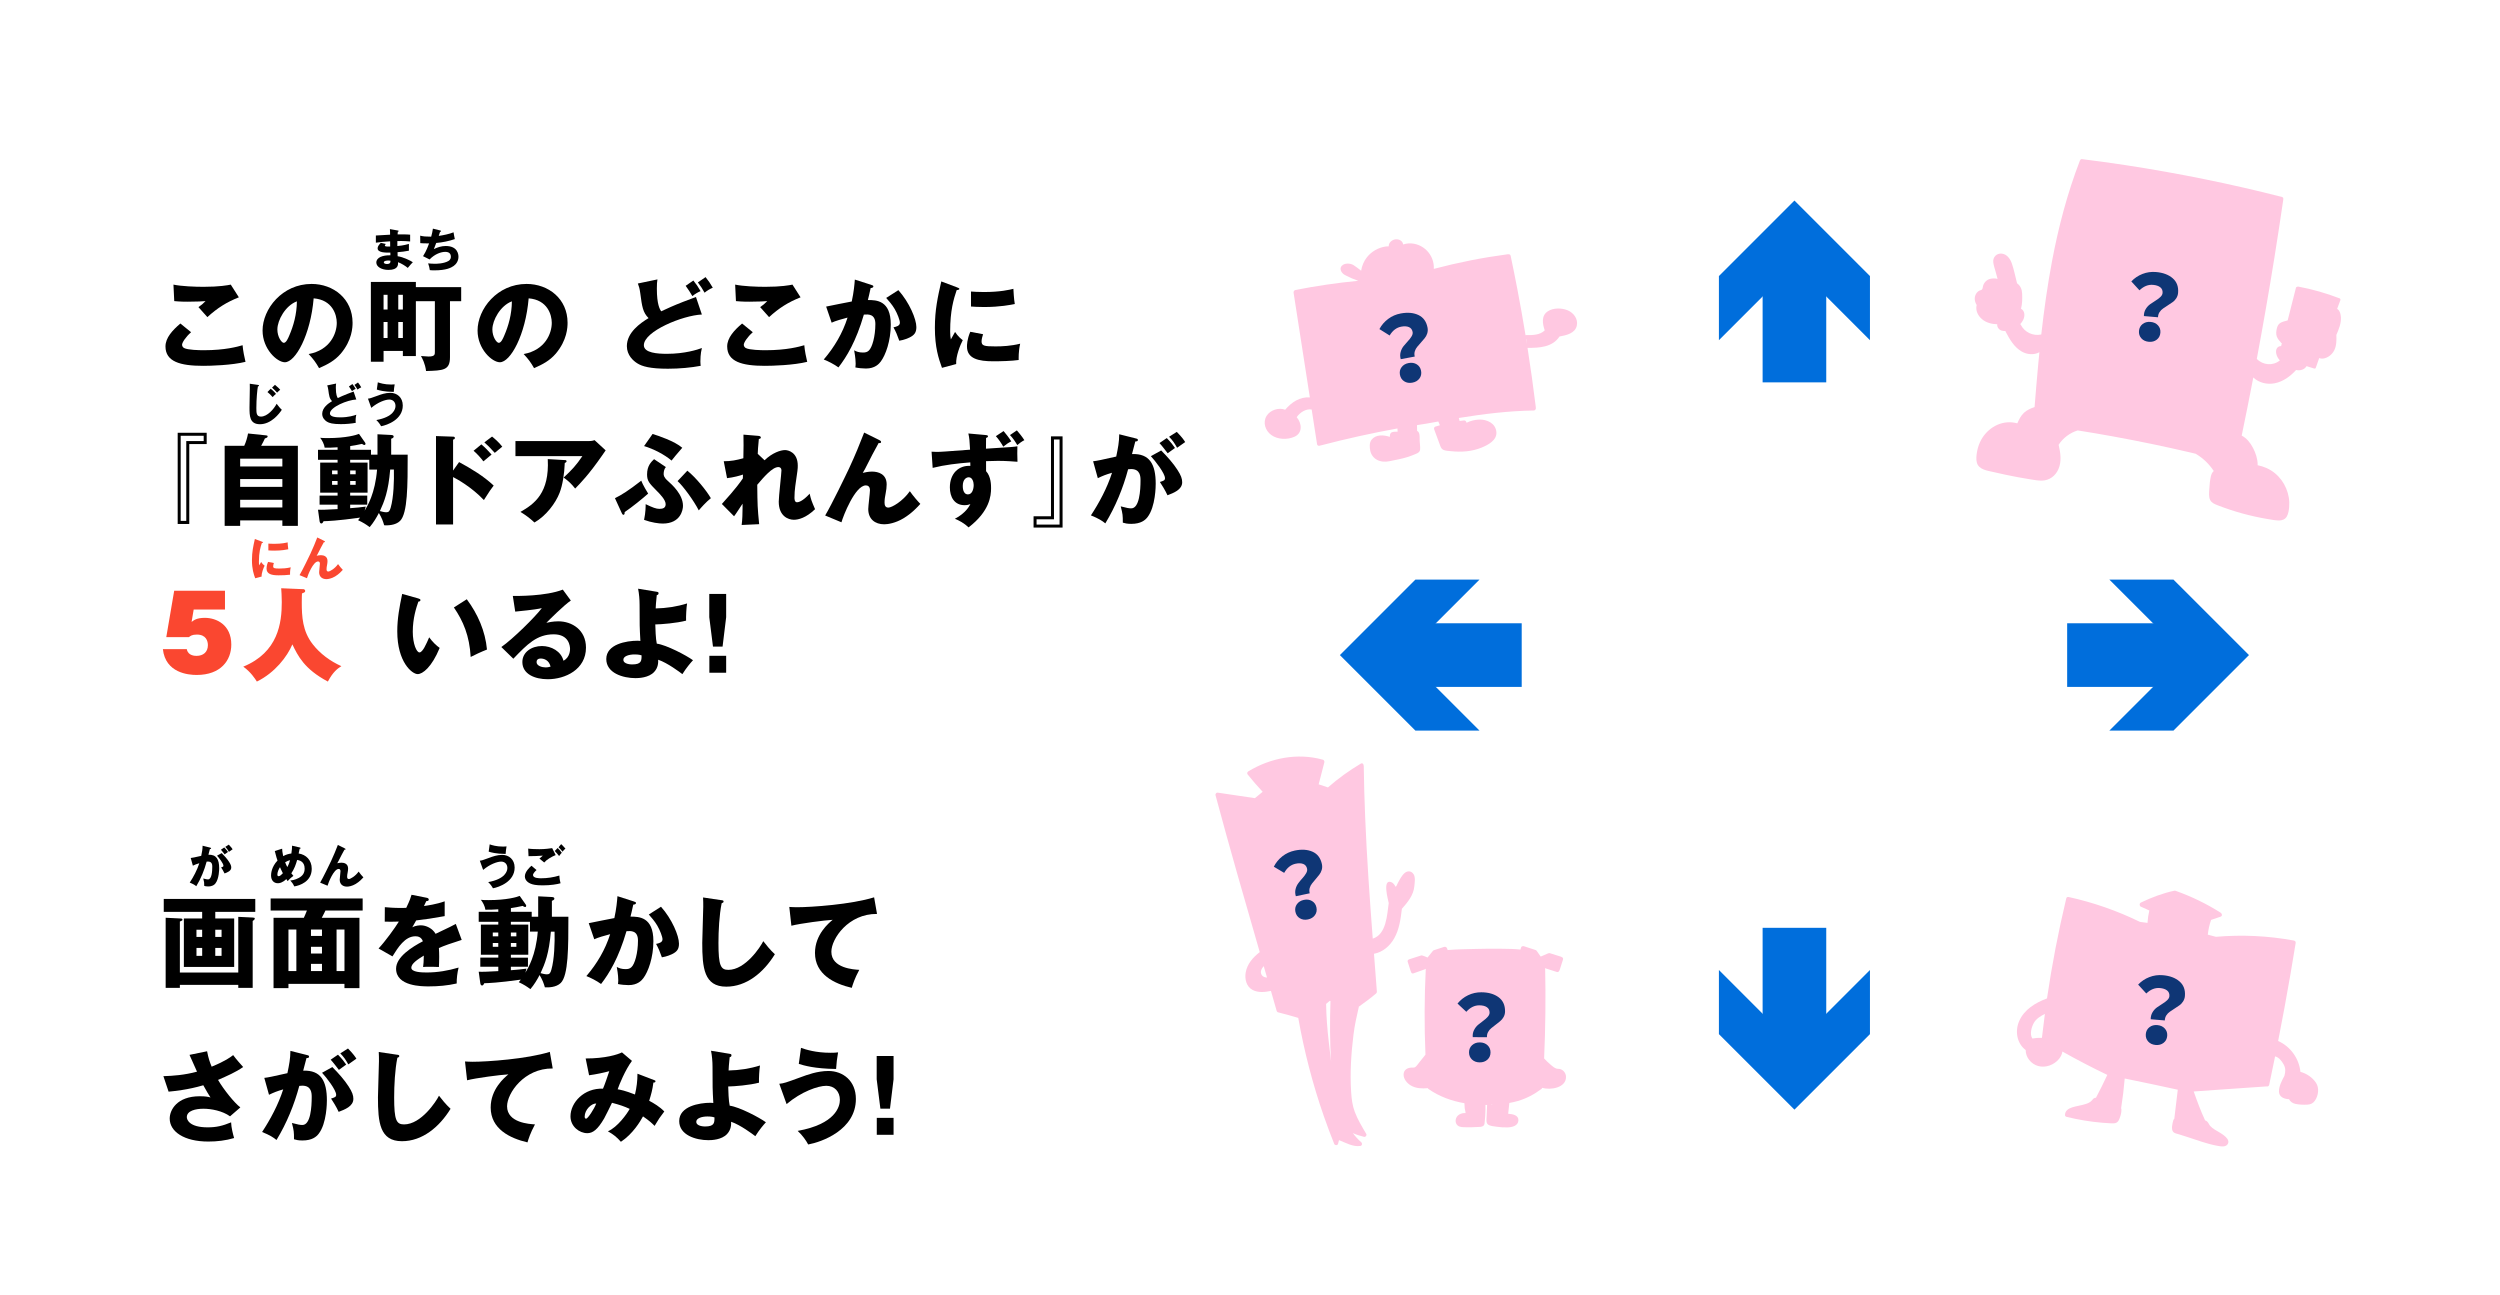 <?xml version="1.0" encoding="UTF-8"?><svg id="_レイヤー_2" xmlns="http://www.w3.org/2000/svg" viewBox="0 0 1100 570"><defs><style>.cls-1{fill:#006edc;}.cls-2{fill:#ffc8e1;}.cls-3,.cls-4{fill:none;}.cls-4{stroke:#006edc;stroke-miterlimit:10;stroke-width:28px;}.cls-5{fill:#fa4730;}.cls-6{fill:#0f3675;}</style></defs><g id="button"><path d="M84.07,146.18c-2.38,2.11-3.96,4.53-3.96,5.54,0,.75.57,1.23.88,1.41,1.63.88,6.69.97,8.76.97,9.29,0,14.87-1.58,16.99-2.2.18,2.38.84,5.54,1.28,7.31-6.03,1.5-15.23,1.76-18.66,1.76-10.08,0-16.55-1.85-16.55-8.54,0-3.78,3.08-7.13,6.56-10.08l4.71,3.83ZM105.1,130.82c-5.46,2.16-9.46,4.71-13.86,8.71-.09-.09-.48-.53-3.92-4.4,1.19-.79,2.16-1.63,3.12-2.64-1.1.09-3.83.26-7.83.26-3.48,0-4.88-.18-5.94-.26l-.35-7.26c3.56.75,9.51.97,13.29.97,6.95,0,10.65-.7,11.93-.97l3.56,5.59Z"/><path d="M135.81,155.78c9.55-1.76,12.37-9.15,12.37-13.73,0-3.56-1.89-10.12-10.17-10.78-1.36,16.11-8.01,28.12-12.67,28.12-3.43,0-9.81-5.81-9.81-13.95,0-9.46,8.63-20.51,21.56-20.51,9.64,0,18.04,6.56,18.04,17.07,0,2.02-.18,7.66-5.19,13.6-2.68,3.12-5.81,4.75-9.55,6.38-1.45-2.55-2.42-3.87-4.58-6.21ZM122.04,144.91c0,3.39,1.89,5.94,2.82,5.94,1.06,0,1.89-1.98,2.38-3.12,1.89-4.36,3.34-9.42,3.39-15.14-5.1,1.89-8.58,8.36-8.58,12.32Z"/><path d="M202.92,126.34v6.2h-4.93v24.64c0,5.76-2.95,5.85-10.52,6.07-.44-3.39-1.67-5.54-2.24-6.6,2.33.18,2.82.22,3.34.22,2.77,0,2.77-.92,2.77-2.02v-22.31h-8.36v24.12h-5.72v-2.24h-8.49v4.75h-5.59v-35.12h19.8v2.29h19.93ZM170.53,136.19v-6.47h-1.76v6.47h1.76ZM170.53,148.73v-7.04h-1.76v7.04h1.76ZM177.26,136.19v-6.47h-2.02v6.47h2.02ZM177.26,148.73v-7.04h-2.02v7.04h2.02Z"/><path d="M230.41,155.78c9.55-1.76,12.37-9.15,12.37-13.73,0-3.56-1.89-10.12-10.17-10.78-1.36,16.11-8.01,28.12-12.67,28.12-3.43,0-9.81-5.81-9.81-13.95,0-9.46,8.62-20.51,21.56-20.51,9.64,0,18.04,6.56,18.04,17.07,0,2.02-.18,7.66-5.19,13.6-2.68,3.12-5.81,4.75-9.55,6.38-1.45-2.55-2.42-3.87-4.58-6.21ZM216.64,144.91c0,3.39,1.89,5.94,2.82,5.94,1.06,0,1.89-1.98,2.38-3.12,1.89-4.36,3.34-9.42,3.39-15.14-5.1,1.89-8.58,8.36-8.58,12.32Z"/><path d="M308.82,138.39c-8.36.35-25.52,7.35-25.52,13.51,0,3.43,6.12,3.78,10.17,3.78,7.83,0,13.51-1.85,15.36-2.55-.66,2.51-.66,5.37-.66,5.94,0,.92.09,1.36.13,1.89-4.14.79-9.33,1.28-14.43,1.28-7.79,0-11.31-1.01-13.47-2.38-1.76-1.1-4.58-3.56-4.58-7.57,0-5.98,5.85-10.08,9.55-12.32-2.51-2.51-2.86-4.97-3.65-10.96-.31-2.2-.57-2.95-1.06-4.27l8.62-1.8c-.18,1.14-.26,1.94-.26,4.05,0,7,1.28,9.02,1.89,9.99,2.77-1.28,5.28-2.46,9.59-4.14.88-.35,4.88-1.8,5.72-2.16l2.6,7.7ZM305.08,123.43c1.28,1.58,2.11,2.82,3.17,4.66-1.23.53-2.51,1.28-3.61,2.2-.92-1.63-1.8-2.95-2.95-4.53l3.39-2.33ZM310.45,121.93c1.28,1.58,2.11,2.82,3.17,4.66-1.23.53-2.51,1.28-3.61,2.2-.88-1.63-1.67-2.82-2.95-4.53l3.39-2.33Z"/><path d="M331.22,146.18c-2.38,2.11-3.96,4.53-3.96,5.54,0,.75.57,1.23.88,1.41,1.63.88,6.69.97,8.76.97,9.29,0,14.87-1.58,16.99-2.2.18,2.38.84,5.54,1.28,7.31-6.03,1.5-15.23,1.76-18.66,1.76-10.08,0-16.55-1.85-16.55-8.54,0-3.78,3.08-7.13,6.56-10.08l4.71,3.83ZM352.25,130.82c-5.46,2.16-9.46,4.71-13.86,8.71-.09-.09-.48-.53-3.92-4.4,1.19-.79,2.16-1.63,3.12-2.64-1.1.09-3.83.26-7.83.26-3.48,0-4.88-.18-5.94-.26l-.35-7.26c3.56.75,9.51.97,13.29.97,6.95,0,10.65-.7,11.93-.97l3.56,5.59Z"/><path d="M383.4,125.37c.48.13.88.26.88.66,0,.62-.92.7-1.19.7-.66,2.99-.92,4.14-1.23,5.28,3.78,0,10.08.13,10.08,10.78,0,7.26-2.29,13.47-4.4,16.28-.75,1.01-2.55,3.08-6.51,3.08-1.36,0-3.34-.18-4.67-.48.04-.48.13-.88.13-1.63,0-.66-.04-2.51-.66-5.9,1.01.57,2.16.97,3.83.97,1.19,0,1.89-.18,2.6-.84,1.5-1.32,2.9-6.25,2.9-11.71,0-4.53-3.17-4.27-5.06-4.14-3.48,11.93-7.61,18.61-11.18,23.24-1.85-1.36-4.71-2.82-6.47-3.48,4.66-5.41,8.32-11.62,10.47-18.44-2.11.53-5.59,1.54-7,2.24l-2.42-7.08c1.8-.35,9.64-1.98,11.27-2.24.92-4.22,1.19-7.44,1.36-9.64l7.26,2.33ZM395.28,127.66c4.84,5.41,7.92,12.76,7.92,16.24,0,2.29-.75,3.52-3.12,4.66-.4.18-2.16,1.01-4.4,1.36-.92-2.6-1.45-3.87-2.55-5.9,1.19-.26,2.82-.62,2.82-2.02,0-1.1-1.1-4-2.29-6.03-1.14-1.98-2.82-3.83-3.74-4.88l5.37-3.43Z"/><path d="M420.93,126.38c.84.31,1.19.44,1.19.75,0,.4-.88.48-1.19.53-1.32,3.92-2.86,8.93-2.86,18.17,0,1.8.09,2.29.31,3.52.26-.48,1.32-2.42,1.85-3.3,1.28,1.98,2.68,3.12,3.39,3.61-1.1,2.07-3.12,7.17-2.9,10.52l-6.25,1.67c-1.5-4.14-3.12-9.02-3.12-17.6,0-7.97,1.23-13.42,2.82-20.42l6.78,2.55ZM432.55,147.06c-.26.75-.66,2.24-.66,3.12,0,1.94,1.06,2.24,6.12,2.24,2.95,0,6.82-.18,10.87-1.19-.79,3.26-.66,6.56-.66,7.17-3.04.44-8.01.57-11.13.57-6.56,0-11.62-1.14-11.62-6.51,0-.57,0-3.08,1.45-6.47l5.63,1.06ZM427.23,128.27c1.32.09,3.08.22,5.72.22,7.26,0,11.27-1.01,12.94-1.41.04.7.22,4.58.62,6.69-1.8.35-6.42,1.32-13.55,1.32-2.6,0-4.31-.13-5.72-.22v-6.6Z"/><path d="M90.94,195.39h-7.66v35.16h-5.1v-40.13h12.76v4.97ZM89.62,191.74h-10.12v37.45h2.46v-35.12h7.66v-2.33Z"/><path d="M131.06,196.14v35.25h-6.82v-2.42h-18.57v2.42h-6.82v-35.25h8.62c.79-1.72,1.32-3.52,1.67-5.41l8.01.84c.31.04.62.13.62.44,0,.53-.7.75-1.23.92-.53,1.19-.84,1.76-1.63,3.21h16.15ZM105.67,205.25h18.57v-3.43h-18.57v3.43ZM124.24,210.79h-18.57v3.43h18.57v-3.43ZM124.24,219.9h-18.57v3.39h18.57v-3.39Z"/><path d="M166.09,200.06v-8.98l6.03.31c.7.04,1.1.22,1.1.75,0,.4-.48.7-1.1.92v7h7.26c0,13.47,0,25.79-3.34,29.13-2.02,2.02-5.54,2.02-7,1.94-.48-1.67-1.01-3.21-2.33-5.41-1.01,1.94-2.38,4.27-4.05,6.21-1.67-1.23-2.9-2.02-5.1-3.04.13-.18.57-.7.88-1.14-10.08,1.41-14.39,1.54-16.06,1.58-.22.4-.48,1.01-.97,1.01s-.7-.48-.79-1.01l-.7-5.06c1.63.09,3.78,0,8.62-.26v-1.94h-7.92v-4h7.92v-1.28h-7.66v-13.25h7.66v-1.23h-8.62v-4.4h8.62v-1.1c-2.29.13-3.65.22-5.68.18-.18-1.5-1.14-3.3-1.98-4.36.79.09,1.54.13,3.39.13,8.01,0,12.59-1.36,13.69-1.85l2.64,3.78c.13.18.22.4.22.57,0,.22-.09.53-.44.53-.4,0-.79-.26-1.1-.48-2.2.48-3.56.75-5.19.97v1.63h9.15v2.16h2.86ZM148.53,208.68v-1.67h-2.42v1.67h2.42ZM146.11,211.63v1.67h2.42v-1.67h-2.42ZM162.48,202.3h-8.41v1.23h7.66v13.25h-7.66v1.28h7.52v4h-7.52v1.54c2.42-.18,4.93-.4,6.86-.7-.18.57-.26.97-.48,1.8,1.23-2.07,4.62-7.66,5.46-18.09h-3.43v-4.31ZM156.49,208.68v-1.67h-2.42v1.67h2.42ZM154.07,211.63v1.67h2.42v-1.67h-2.42ZM171.68,206.61c-.79,9.64-2.6,14.08-4.53,18.26.62.18,1.94.53,2.77.53,1.06,0,1.54-.4,1.98-2.02,1.32-4.58,1.54-11.93,1.41-16.77h-1.63Z"/><path d="M201.99,203.31c5.41,2.95,10.74,6.12,15.23,10.34-1.41,1.85-1.72,2.29-4.31,6.38-5.5-5.81-11.93-9.29-13.55-10.12v20.86h-7.52v-38.9l7.52.26c.22,0,.79.04.79.57s-.48.66-.79.75v13.6l2.64-3.74ZM211.8,195.52c1.63,1.36,3.08,2.9,4.49,4.49-1.01.84-2.64,2.16-3.61,2.99-.79-1.14-2.9-3.52-4.31-4.66l3.43-2.82ZM216.51,192.09c.84.66,2.99,2.46,4.49,4.44-.57.44-2.86,2.38-3.3,2.73-2.29-2.51-3.21-3.43-4.58-4.62l3.39-2.55Z"/><path d="M259.15,194.07c.31,0,1.41,0,2.46-.4l4.88,4.49c-.44.62-.57.84-1.58,2.29-5.81,8.36-9.55,12.19-11.84,14.52-1.58-2.02-2.9-3.3-5.06-4.84,3.65-3.39,5.59-5.5,8.23-9.42h-29.44v-6.64h32.34ZM248.5,202.43c.31,0,.79.04.79.53,0,.44-.57.66-.79.75-.18,4.84-.97,9.77-2.29,13.16-1.76,4.53-5.9,10.08-11.05,13.03-2.16-1.98-3.56-3.04-6.16-4.66,6.16-3.52,12.81-8.32,12.01-23.24l7.48.44Z"/><path d="M270.58,219.2c2.95-1.45,5.9-3.3,11.57-7.7.57,1.63,2.82,5.37,3.04,5.68-2.42,2.16-7.08,5.94-10.34,8.14,0,.57,0,1.19-.57,1.19-.31,0-.53-.4-.66-.66l-3.04-6.65ZM287.13,190.95c2.33.7,9.64,3.12,13.07,6.07-2.46,2.86-3.87,4.49-4.71,5.63-3.08-2.6-7.83-5.1-12.1-6.38l3.74-5.32ZM292.98,205.51c-.7.75-.97,1.98-.97,2.99,0,.57.04,1.5,1.72,2.99,2.07,1.85,6.78,6.07,6.78,11.09,0,1.72-1.01,7.79-8.93,7.79-1.67,0-4.97-.44-8.19-1.63.7-3.21.7-6.07.7-6.91,3.12,1.5,4.62,2.07,6.03,2.07,1.63,0,2.77-.44,2.77-2.07,0-1.94-2.64-4.58-3.96-5.9-3.26-3.3-4.22-4.31-4.22-7.17,0-3.78,1.76-5.46,3.08-6.73l5.19,3.48ZM302.44,207.1c3.83,3.12,8.32,8.63,10.34,12.1-2.11,1.67-4.44,4.31-5.32,5.37-2.2-4.31-6.95-10.78-9.33-12.89l4.31-4.58Z"/><path d="M336.41,202.52c3.39-3.3,7.08-4.49,9.02-4.49,1.28,0,5.59.92,5.59,6.86,0,1.45-.04,1.76-1.1,9.02-.22,1.45-.35,3.52-.35,5.02,0,.57,0,2.07,1.14,2.07.53,0,2.38-.31,5.54-3.78.62,2.64.75,3.04,2.38,6.82-3.96,3.83-7.35,4.66-9.33,4.66-2.46,0-6.65-1.58-6.65-7.97,0-2.2,1.19-12.5,1.19-13.77,0-.92-.53-1.45-1.36-1.45-2.68,0-6.47,4.49-9.29,7.79.09,9.11.13,10.12.84,17.34l-7.7.35c.31-2.2.4-5.32.4-7.57v-1.8c-.62.88-3.12,4.84-3.74,5.54l-5.37-5.41c6.29-6.91,8.45-10.08,9.24-11.27,0-.44.04-1.1.04-1.67-1.23.44-4.22,1.28-7,1.58l-1.45-7.44c3.17,0,5.59-.48,8.63-1.32.09-2.99.13-8.85.04-10.39l6.42.53c.48.04,1.23.13,1.23.75,0,.48-.57.57-.88.66-.35,3.48-.44,5.24-.48,6.51l2.99,2.82Z"/><path d="M386.97,193.68c.4.18.7.4.7.79,0,.57-.66.53-1.06.44-1.63,2.86-3.7,6.86-6.03,11.49-.44.84-.62,1.1-.97,1.67.97-.22,2.38-.57,4.09-.57,2.73,0,6.43,1.06,6.43,5.63,0,1.19-.18,2.64-.4,3.7-.35,1.85-.53,2.86-.53,4.31,0,1.14.31,2.2,1.67,2.2,1.54,0,6.34-2.77,9.46-7.22,1.32,1.94,3.48,4.44,4.62,5.59-1.23,1.36-3.74,4.14-7.48,6.38-3.48,2.07-6.73,2.6-8.4,2.6-4.09,0-7.04-2.33-7.04-6.69,0-1.32.75-7.13.75-8.32,0-1.58-.88-2.11-1.8-2.11-4.75,0-10.03,13.6-10.74,16.24l-7.17-2.99c2.82-4.71,9.2-17.91,10.56-20.82,2.77-5.98,4.53-10.34,6.6-15.67l6.73,3.34Z"/><path d="M409.89,198.74c1.1.04,1.28.09,2.2.09,1.94,0,2.82-.09,14.74-.97-.18-3.74-.31-5.15-.75-7.13l7.35.66c1.19.09,1.28.31,1.28.57,0,.4-.35.57-.84.75-.04,1.94-.04,3.78-.04,4.71,11.84-.75,11.93-.75,13.82-1.06-.09,2.99-.04,3.39.04,6.82-1.85-.13-4.97-.4-8.58-.4-1.1,0-2.24.04-5.24.13v4.4c2.2,2.38,2.2,6.25,2.2,7.53,0,3.3-.62,10.12-9.9,17.21-1.85-1.8-4.27-3.12-6.03-3.78,3.52-1.89,5.68-4.14,6.82-6.47-.57.22-1.32.48-2.55.48-4.53,0-6.47-3.65-6.47-7.83,0-6.16,3.96-9.77,9.02-9.46-.04-.92-.04-1.14-.04-1.54-5.59.44-11.13,1.06-16.55,2.42l-.48-7.13ZM423.62,213.83c0,.57,0,3.7,2.29,3.7,1.85,0,2.51-2.33,2.51-4.14,0-1.23-.53-3.39-2.16-3.39-1.06,0-2.64.88-2.64,3.83ZM441.57,189.67c.75.84,2.42,2.95,3.39,4.53-1.19.57-2.42,1.41-3.52,2.33-.84-1.5-2.11-3.39-3.26-4.62l3.39-2.24ZM447.42,189.36c.88.97,2.38,2.86,3.3,4.31-.92.44-2.42,1.5-3.12,2.16-.84-1.45-2.02-3.21-3.21-4.4l3.04-2.07Z"/><path d="M454.77,227.16h7.66v-35.16h5.1v40.13h-12.76v-4.97ZM456.09,230.82h10.12v-37.45h-2.46v35.12h-7.66v2.33Z"/><path d="M499.61,192.88c.79.18,1.06.26,1.06.75,0,.57-.57.57-1.14.62-.22.88-1.23,4.58-1.45,5.54,7.79-.31,10.43,4.53,10.43,13.07,0,.7,0,10.12-3.65,14.74-.97,1.23-2.82,2.9-7.08,2.9-1.94,0-2.82-.26-3.74-.53,0-3.21-.04-3.78-.92-7.17,2.77.75,3.7.88,4.62.88,3.61,0,4.09-7.92,4.09-12.32,0-1.76-.13-4.97-4.14-4.97-.44,0-.88.04-1.32.09-2.24,8.36-5.54,16.41-10.03,23.81-1.32-1.1-2.86-2.11-6.34-3.52,3.61-5.46,7.17-12.1,9.29-18.75-2.73.79-4.14,1.36-6.25,2.38l-2.07-7.44c1.76-.18,3.7-.62,10.17-2.07.79-3.87,1.28-6.25,1.32-9.81l7.17,1.8ZM510.92,198.21c2.77,2.77,5.41,5.81,7.13,8.49,1.63,2.51,2.11,3.96,2.11,5.5,0,3.3-3.83,4.71-6.47,5.72-.97-2.16-2.64-4.8-3.34-5.85,1.67-.53,2.24-.7,2.24-1.67,0-2.11-4.31-7.66-6.21-9.68l4.53-2.51ZM513.38,192.75c1.94,1.98,2.73,3.08,3.61,4.36-1.01.7-1.23.88-3.21,2.33-.44-.57-2.64-3.48-3.61-4.49l3.21-2.2ZM517.78,190.02c2.42,2.46,3.26,3.78,3.7,4.49-.97.7-2.55,1.8-3.56,2.51-1.23-2.2-1.98-3.26-3.52-4.84l3.39-2.16Z"/><path class="cls-5" d="M98.99,268.19h-13.77l-.92,5.46c1.01-.79,2.29-1.8,5.85-1.8,5.06,0,11.62,3.04,11.62,11.75,0,6.95-4.62,13.38-15.23,13.38-3.7,0-13.73-.88-14.87-11.35h10.52c.53,2.95,3.65,2.95,4.31,2.95,2.9,0,4.97-1.67,4.97-4.71,0-1.8-.79-4.66-4.84-4.66-2.2,0-2.86.62-3.52,1.14h-9.95l3.48-20.42h22.35v8.27Z"/><path class="cls-5" d="M133.31,259.21c.26,0,.97.09.97.84,0,.48-.26.62-1.41,1.06-.04.75-.09,1.8-.09,3.92,0,6.34.35,12.67,4.75,18.35,3.3,4.27,7.75,7.52,12.67,9.73-1.67,1.06-3.65,2.46-5.94,6.78-10.43-5.54-13.2-11.35-15.62-16.37-2.24,5.37-7.7,12.5-15.62,16.37-.75-1.19-2.68-4.22-5.98-6.56,15.4-6.34,16.94-19.27,16.94-28.43,0-2.77-.18-4.71-.26-6.07l9.59.4Z"/><path d="M184.12,263.35c.4.13.88.26.88.66,0,.57-.53.66-.92.7-.92,2.68-2.46,7.3-2.46,13.25,0,5.37,1.67,9.11,2.95,9.11,1.41,0,3.08-3.87,4.27-6.65,1.63,2.24,3.3,3.74,4.62,4.66-3.52,8.54-7.52,11.53-9.68,11.53-2.46,0-8.98-5.24-8.98-18.83,0-5.63.97-10.78,2.16-16.46l7.17,2.02ZM205.38,263.66c4.84,6.51,8.14,13.99,8.89,22.14-2.6,1.01-5.72,2.51-7.17,3.26-.53-9.33-3.26-15.75-7.39-21.78l5.68-3.61Z"/><path d="M251.18,264.23c-2.99,1.98-9.81,8.8-10.78,9.81.75-.18,2.9-.66,5.28-.66,5.98,0,12.15,3.78,12.15,11.57,0,9.68-9.2,13.91-16.81,13.91-5.68,0-11.18-2.24-11.18-7.57,0-4.36,4.05-7.04,8.62-7.04,4.14,0,8.45,2.33,9.46,6.47,2.9-1.45,2.9-4.84,2.9-5.19,0-1.06-.35-6.43-7.17-6.43-7.44,0-11.66,4.36-17.78,10.74l-5.28-5.15c5.06-3.52,14.87-13.2,17.82-17.12-1.41.31-2.9.66-11.71,1.54l-1.06-6.91c1.72.04,14.43.18,22-2.77l3.52,4.8ZM237.94,289.75c-1.5,0-1.85.84-1.85,1.58,0,1.67,2.46,2.33,3.96,2.33,1.01,0,1.76-.22,2.2-.35-.7-2.99-3.08-3.56-4.31-3.56Z"/><path d="M289.02,260.4c.4.04.75.13.75.62,0,.62-.44.75-.79.84-.35,3.21-.44,4.84-.48,5.85,4.66-.09,9.33-.79,13.82-2.2-.31,1.72-.53,5.85-.44,7.57-4.18,1.1-10.83,1.63-13.55,1.67.04,1.72.18,6.47.66,8.45,4.27.57,13.03,5.19,15.93,7.3-1.06,1.14-2.9,3.3-4.67,6.12-1.01-.79-6.56-4.97-10.65-6.34.04,1.23.04,3.43-1.76,5.37-2.38,2.6-6.86,2.73-8.23,2.73-5.54,0-12.85-2.24-12.85-8.41,0-6.51,8.8-8.05,13.82-8.05.57,0,.84.04,1.19.09-.35-6.38-.35-6.78-.35-15.89,0-2.24-.22-4.93-.66-7.09l8.27,1.36ZM279.21,287.95c-2.33,0-4.93.7-4.93,2.33,0,2.02,3.48,2.07,3.83,2.07,4.18,0,4.18-1.63,4.18-4-.44-.13-1.23-.4-3.08-.4Z"/><path d="M319.51,261.32v10.25l-1.58,12.94h-4.22l-1.63-12.94v-10.25h7.44ZM312.12,288.56h7.39v7.44h-7.39v-7.44Z"/><path d="M175.04,101.42c.18.04.36.06.36.26,0,.22-.22.26-.36.28-.08.78-.08.96-.1,1.18.92,0,4.02-.06,5.52.12v2.98c-.96-.08-2.7-.24-5.62-.18v2.2c.56-.04,2.8-.26,5.08-.94v2.98c-1.64.36-3.32.52-5,.66,0,.86,0,.94.04,1.78,2.5.34,5.94,2.08,6.68,2.64-.64.62-1,1.06-2.22,2.5-.98-.84-2.8-1.98-4.28-2.52.04,1.04.18,3.4-4.2,3.4-3.1,0-5.36-1.42-5.36-3.24,0-2.28,2.86-3.26,6.2-3.2q0-.46-.02-1.18c-1.98.04-5.6.1-5.6-1.88,0-.7.36-1.34,1.4-2.42l2.2.5c-.36.48-.42.54-.42.68,0,.22,0,.56,2.34.46,0-.36-.02-1.98-.02-2.3-2.46.1-4.62.38-6.28.6v-3.16c.98-.1,5.36-.3,6.26-.36,0-.76,0-1.54-.08-2.46l3.48.62ZM170.9,114.62c-.1,0-2.02,0-2.02.82,0,.66,1.1.72,1.44.72.98,0,1.58-.36,1.46-1.46-.2-.04-.48-.08-.88-.08Z"/><path d="M193.68,101.4c.16.04.38.12.38.32,0,.12-.1.26-.44.28-.44,1.36-.48,1.5-.58,1.8,2.22-.34,4.42-.76,6.52-1.58.1.66.36,2.18.56,2.98-2.46.86-5.58,1.5-8.18,1.7-.48,1.32-.64,1.72-1.04,2.7,1.62-.8,3.38-1.36,5.2-1.36,5.34,0,5.62,3.76,5.62,4.76,0,1.78-.96,3.22-2.14,4.04-1.06.72-3.06,1.92-8.6,1.92-.84,0-1.42-.06-1.86-.1-.14-1.04-.38-1.98-.74-2.98.58.06,1.76.18,2.98.18.46,0,3.88,0,5.94-1.22,1.06-.64,1.08-1.52,1.08-1.88,0-1.16-.6-2.14-2.44-2.14s-4.58.9-6.92,3.34l-2.88-1.44c1.44-2.16,2.52-5.2,2.66-5.62-1.74.02-3.12-.06-3.88-.12l-.04-3.28c1.3.32,2.44.44,4.84.44.34-1.24.6-2.36.76-3.54l3.2.8Z"/><path d="M113.56,169.36c.2.02.4.08.4.32,0,.06-.02.28-.48.34-.28,1.34-.68,5.54-.68,9.5,0,2.14,0,3.78,2.02,3.78,2.84,0,5.74-3.38,6.9-5.64.78,1.02,1.54,2,2.28,2.64-1.08,1.68-4.66,6.36-9.62,6.36-4.6,0-4.6-3.74-4.6-7.38,0-1.34.14-7.28.14-8.48,0-.62,0-1.26-.02-1.96l3.66.52ZM119.12,171.04c.24.18,1.56,1.26,2.32,2.28-.42.32-.82.66-1.48,1.4-.9-1.02-1.4-1.52-2.28-2.22l1.44-1.46ZM120.99,169.32c1.4,1.18,1.92,1.72,2.3,2.16-.16.16-.88.78-1.02.92-.16.14-.24.26-.34.36-.46-.52-1.6-1.68-2.22-2.2l1.28-1.24Z"/><path d="M156.77,175.78c-3.8.16-11.6,3.34-11.6,6.14,0,1.56,2.78,1.72,4.62,1.72,3.56,0,6.14-.84,6.98-1.16-.3,1.14-.3,2.44-.3,2.7,0,.42.04.62.06.86-1.88.36-4.24.58-6.56.58-3.54,0-5.14-.46-6.12-1.08-.8-.5-2.08-1.62-2.08-3.44,0-2.72,2.66-4.58,4.34-5.6-1.14-1.14-1.3-2.26-1.66-4.98-.14-1-.26-1.34-.48-1.94l3.92-.82c-.08.52-.12.88-.12,1.84,0,3.18.58,4.1.86,4.54,1.26-.58,2.4-1.12,4.36-1.88.4-.16,2.22-.82,2.6-.98l1.18,3.5ZM155.06,168.98c.58.72.96,1.28,1.44,2.12-.56.24-1.14.58-1.64,1-.42-.74-.82-1.34-1.34-2.06l1.54-1.06ZM157.51,168.3c.58.72.96,1.28,1.44,2.12-.56.24-1.14.58-1.64,1-.4-.74-.76-1.28-1.34-2.06l1.54-1.06Z"/><path d="M161.9,175.4c.9-.08,1.24-.2,4.3-1.32,1.24-.46,3.32-1.24,5.52-1.24,2.92,0,5.5,1.96,5.5,5.6,0,6.2-6.88,8.62-9.54,9.1-.38-.74-1.14-1.84-2.1-2.72,7.56-1.36,8.44-4.86,8.44-6.2,0-1.66-1.08-2.82-2.72-2.82-1.72,0-5,1.16-7.94,3.66l-1.46-4.06ZM166.24,168.22c1,.34,2.92.98,5.94.98.66,0,1-.02,1.48-.08-.2,1.1-.34,2.26-.4,3.32-4.36-.06-6.44-.7-7.46-1.02l.44-3.2Z"/><path class="cls-5" d="M115.22,238.32c.38.14.54.2.54.34,0,.18-.4.22-.54.24-.6,1.78-1.3,4.06-1.3,8.26,0,.82.04,1.04.14,1.6.12-.22.6-1.1.84-1.5.58.9,1.22,1.42,1.54,1.64-.5.94-1.42,3.26-1.32,4.78l-2.84.76c-.68-1.88-1.42-4.1-1.42-8,0-3.62.56-6.1,1.28-9.28l3.08,1.16ZM120.5,247.72c-.12.34-.3,1.02-.3,1.42,0,.88.48,1.02,2.78,1.02,1.34,0,3.1-.08,4.94-.54-.36,1.48-.3,2.98-.3,3.26-1.38.2-3.64.26-5.06.26-2.98,0-5.28-.52-5.28-2.96,0-.26,0-1.4.66-2.94l2.56.48ZM118.08,239.18c.6.04,1.4.1,2.6.1,3.3,0,5.12-.46,5.88-.64.02.32.1,2.08.28,3.04-.82.16-2.92.6-6.16.6-1.18,0-1.96-.06-2.6-.1v-3Z"/><path class="cls-5" d="M142.66,238c.18.08.32.18.32.36,0,.26-.3.24-.48.2-.74,1.3-1.68,3.12-2.74,5.22-.2.38-.28.5-.44.76.44-.1,1.08-.26,1.86-.26,1.24,0,2.92.48,2.92,2.56,0,.54-.08,1.2-.18,1.68-.16.84-.24,1.3-.24,1.96,0,.52.14,1,.76,1,.7,0,2.88-1.26,4.3-3.28.6.88,1.58,2.02,2.1,2.54-.56.62-1.7,1.88-3.4,2.9-1.58.94-3.06,1.18-3.82,1.18-1.86,0-3.2-1.06-3.2-3.04,0-.6.34-3.24.34-3.78,0-.72-.4-.96-.82-.96-2.16,0-4.56,6.18-4.88,7.38l-3.26-1.36c1.28-2.14,4.18-8.14,4.8-9.46,1.26-2.72,2.06-4.7,3-7.12l3.06,1.52Z"/><path d="M94.72,404.11h8.32v21.34h-22.14v-21.34h8.05v-2.9h-16.9v-5.68h40.27v5.68h-17.6v2.9ZM104.84,427.92v-24.51l6.34.31c.7.04.92.09.92.44,0,.48-.62.88-.92,1.06v29.44h-6.34v-1.32h-25.7v1.32h-6.25v-30.85l6.25.31c.79.04,1.14.04,1.14.57,0,.31-.13.35-1.14.79v22.44h25.7ZM88.95,412.25v-3.17h-2.51v3.17h2.51ZM86.45,417.09v3.48h2.51v-3.48h-2.51ZM97.49,412.25v-3.17h-2.77v3.17h2.77ZM94.72,417.09v3.48h2.77v-3.48h-2.77Z"/><path d="M126.92,432.89v1.89h-6.56v-30.94h13.33c.44-1.01.92-2.02,1.36-3.21h-15.97v-5.32h40.49v5.32h-16.37c-.18.4-.79,1.67-1.63,3.21h16.59v30.94h-6.6v-1.89h-24.64ZM130.4,427.26v-18.26h-3.48v18.26h3.48ZM141.67,411.81v-2.82h-4.84v2.82h4.84ZM141.67,419.55v-2.95h-4.84v2.95h4.84ZM141.67,427.26v-3.17h-4.84v3.17h4.84ZM151.57,427.26v-18.26h-3.48v18.26h3.48Z"/><path d="M187.78,395.04c.26.04.88.18.88.79s-.79.66-1.1.66l-1.01,2.16c1.28-.18,5.46-.75,9.11-2.07v6.51c-6.56,1.14-7.35,1.28-12.54,1.89-.53.92-.62,1.1-1.72,3.04,1.58-.88,3.48-.88,3.83-.88,2.24,0,5.06,1.32,6.43,3.74,6.51-3.12,7.26-3.43,8.89-4.36l2.6,7.04c-4.88,1.54-7.44,2.46-10.03,3.56.09,1.28.13,2.64.13,3.96,0,1.98-.09,3.21-.13,4.4-1.41-.09-2.99-.09-4.4-.09s-1.67,0-2.55.09c.18-1.41.26-2.29.31-5.02-2.73,1.67-5.5,3.52-5.5,5.32,0,1.98,4.49,2.11,6.73,2.11,4.84,0,9.42-.79,14.08-2.16-.57,2.2-.88,4.88-.84,7-4,.92-8.14,1.28-12.28,1.28-2.95,0-14.39,0-14.39-7.79,0-5.19,7-9.55,11.79-12.06-.7-1.94-2.24-2.2-3.3-2.2-4.58,0-7.66,4.93-10.08,8.85l-6.12-3.48c2.9-3.08,7.31-9.15,8.93-11.84-2.38.09-4.31.09-6.21.04l.04-6.38c1.36.13,3.92.35,6.91.35,1.28,0,1.8,0,2.51-.04,1.63-3.39,1.98-4.58,2.33-5.76l6.69,1.32Z"/><path d="M236.8,403.36v-8.98l6.03.31c.7.04,1.1.22,1.1.75,0,.4-.48.7-1.1.92v7h7.26c0,13.47,0,25.79-3.34,29.13-2.02,2.02-5.54,2.02-7,1.94-.48-1.67-1.01-3.21-2.33-5.41-1.01,1.94-2.38,4.27-4.05,6.2-1.67-1.23-2.9-2.02-5.1-3.04.13-.18.57-.7.88-1.14-10.08,1.41-14.39,1.54-16.06,1.58-.22.4-.48,1.01-.97,1.01s-.7-.48-.79-1.01l-.7-5.06c1.63.09,3.78,0,8.62-.26v-1.94h-7.92v-4h7.92v-1.28h-7.66v-13.25h7.66v-1.23h-8.62v-4.4h8.62v-1.1c-2.29.13-3.65.22-5.68.18-.18-1.5-1.14-3.3-1.98-4.36.79.09,1.54.13,3.39.13,8.01,0,12.59-1.36,13.69-1.85l2.64,3.78c.13.18.22.4.22.57,0,.22-.09.53-.44.53-.4,0-.79-.26-1.1-.48-2.2.48-3.56.75-5.19.97v1.63h9.15v2.16h2.86ZM219.24,411.99v-1.67h-2.42v1.67h2.42ZM216.82,414.93v1.67h2.42v-1.67h-2.42ZM233.19,405.6h-8.41v1.23h7.66v13.25h-7.66v1.28h7.52v4h-7.52v1.54c2.42-.18,4.93-.4,6.86-.7-.18.57-.26.97-.48,1.8,1.23-2.07,4.62-7.66,5.46-18.09h-3.43v-4.31ZM227.2,411.99v-1.67h-2.42v1.67h2.42ZM224.78,414.93v1.67h2.42v-1.67h-2.42ZM242.38,409.92c-.79,9.64-2.6,14.08-4.53,18.26.62.18,1.94.53,2.77.53,1.06,0,1.54-.4,1.98-2.02,1.32-4.58,1.54-11.93,1.41-16.77h-1.63Z"/><path d="M278.95,396.67c.48.13.88.26.88.66,0,.62-.92.7-1.19.7-.66,2.99-.92,4.14-1.23,5.28,3.78,0,10.08.13,10.08,10.78,0,7.26-2.29,13.47-4.4,16.28-.75,1.01-2.55,3.08-6.51,3.08-1.36,0-3.34-.18-4.67-.48.04-.48.13-.88.13-1.63,0-.66-.04-2.51-.66-5.9,1.01.57,2.16.97,3.83.97,1.19,0,1.89-.18,2.6-.84,1.5-1.32,2.9-6.25,2.9-11.71,0-4.53-3.17-4.27-5.06-4.14-3.48,11.93-7.61,18.61-11.18,23.24-1.85-1.36-4.71-2.82-6.47-3.48,4.66-5.41,8.32-11.62,10.47-18.44-2.11.53-5.59,1.54-7,2.24l-2.42-7.08c1.8-.35,9.64-1.98,11.27-2.24.92-4.22,1.19-7.44,1.36-9.64l7.26,2.33ZM290.83,398.96c4.84,5.41,7.92,12.76,7.92,16.24,0,2.29-.75,3.52-3.12,4.66-.4.18-2.16,1.01-4.4,1.36-.92-2.6-1.45-3.87-2.55-5.9,1.19-.26,2.82-.62,2.82-2.02,0-1.1-1.1-4-2.29-6.03-1.14-1.98-2.82-3.83-3.74-4.88l5.37-3.43Z"/><path d="M317.36,396.06c.66.09,1.01.13,1.01.62,0,.4-.31.53-.84.75-1.06,5.19-1.41,12.15-1.41,17.47,0,9.99.97,11.84,4.36,11.84,7.53,0,14.17-10.17,15.36-12.63,1.1,1.45,3.04,3.87,5.1,5.76-5.02,8.14-12.5,14.26-21.39,14.26-9.77,0-10.56-8.27-10.56-19.27,0-2.55.44-13.69.44-15.93,0-1.28,0-2.77-.09-4.05l8.01,1.19Z"/><path d="M385.87,402.13c-12.59-.13-20.07,10.91-20.07,16.63,0,7.31,9.95,7.83,12.28,7.97-2.11,3.92-2.86,6.47-3.3,7.92-7.7-1.8-16.19-5.9-16.19-15.36,0-8.1,6.07-13.16,7.79-14.57-3.43.18-14.21,1.58-18.17,2.6l-.92-8.27c.97.04,1.89.13,3.3.13,6.47,0,24.03-1.23,34.02-4.36l1.28,7.31Z"/><path d="M91.11,462.52c.62,3.21,1.19,4.8,2.02,6.82,6.12-2.51,8.27-4.18,9.46-5.1,1.36,1.85,3.21,3.92,4.4,5.24-3.21,2.29-7.22,4-11.05,5.68,2.55,4.36,7.13,10.03,9.81,12.1l-4.53,3.92c-3.34-2.42-8.27-3.34-11.71-3.34s-7.31.88-7.31,3.7c0,1.14,1.14,4.49,9.15,4.49,3.92,0,6.56-.66,10.34-2.2.04,2.2.88,5.46,1.32,6.91-3.7,1.1-7.53,1.54-11.35,1.54-10.69,0-16.99-4.4-16.99-10.12,0-3.78,3.21-9.81,13.2-9.81,2.68,0,3.74.26,4.75.53-.84-1.28-1.54-2.42-3.17-5.37-6.73,2.02-13.07,2.6-15.27,2.82l-2.29-6.82c4.27-.13,9.24-.48,14.79-1.98-.53-1.14-2.82-6.34-3.3-7.39l7.7-1.58Z"/><path d="M134.93,464.19c.79.18,1.06.26,1.06.75,0,.57-.57.57-1.14.62-.22.88-1.23,4.58-1.45,5.54,7.79-.31,10.43,4.53,10.43,13.07,0,.7,0,10.12-3.65,14.74-.97,1.23-2.82,2.9-7.08,2.9-1.94,0-2.82-.26-3.74-.53,0-3.21-.04-3.78-.92-7.17,2.77.75,3.7.88,4.62.88,3.61,0,4.09-7.92,4.09-12.32,0-1.76-.13-4.97-4.14-4.97-.44,0-.88.04-1.32.09-2.24,8.36-5.54,16.41-10.03,23.81-1.32-1.1-2.86-2.11-6.34-3.52,3.61-5.46,7.17-12.1,9.29-18.75-2.73.79-4.14,1.36-6.25,2.38l-2.07-7.44c1.76-.18,3.7-.62,10.17-2.07.79-3.87,1.28-6.25,1.32-9.81l7.17,1.8ZM146.24,469.51c2.77,2.77,5.41,5.81,7.13,8.49,1.63,2.51,2.11,3.96,2.11,5.5,0,3.3-3.83,4.71-6.47,5.72-.97-2.16-2.64-4.8-3.34-5.85,1.67-.53,2.24-.7,2.24-1.67,0-2.11-4.31-7.66-6.21-9.68l4.53-2.51ZM148.71,464.06c1.94,1.98,2.73,3.08,3.61,4.36-1.01.7-1.23.88-3.21,2.33-.44-.57-2.64-3.48-3.61-4.49l3.21-2.2ZM153.11,461.33c2.42,2.46,3.26,3.78,3.7,4.49-.97.7-2.55,1.8-3.56,2.51-1.23-2.2-1.98-3.26-3.52-4.84l3.39-2.16Z"/><path d="M174.67,464.06c.66.09,1.01.13,1.01.62,0,.4-.31.53-.84.75-1.06,5.19-1.41,12.15-1.41,17.47,0,9.99.97,11.84,4.36,11.84,7.53,0,14.17-10.17,15.36-12.63,1.1,1.45,3.04,3.87,5.1,5.76-5.02,8.14-12.5,14.26-21.39,14.26-9.77,0-10.56-8.27-10.56-19.27,0-2.55.44-13.69.44-15.93,0-1.28,0-2.77-.09-4.05l8.01,1.19Z"/><path d="M243.18,470.13c-12.59-.13-20.07,10.91-20.07,16.63,0,7.31,9.95,7.83,12.28,7.97-2.11,3.92-2.86,6.47-3.3,7.92-7.7-1.8-16.19-5.9-16.19-15.36,0-8.1,6.07-13.16,7.79-14.57-3.43.18-14.21,1.58-18.17,2.6l-.92-8.27c.97.04,1.89.13,3.3.13,6.47,0,24.03-1.23,34.02-4.36l1.28,7.31Z"/><path d="M287.84,475.23c.48.18.57.31.57.53,0,.57-.62.57-.92.57-.4,3.17-.97,5.15-1.85,8.01,2.02,1.06,4.67,2.64,6.65,4.71-2.11,2.77-2.33,3.12-4.27,6.34-1.1-1.1-2.2-2.2-5.1-4.18-1.19,2.2-4.49,7.75-9.73,11.18-1.94-2.2-3.3-3.21-5.72-4.62,4.18-1.76,8.41-7.66,9.59-9.86-2.38-1.1-4.27-1.76-7.79-2.68-.53,1.06-2.86,5.9-3.43,6.86-2.9,4.97-5.02,6.51-7.44,6.51-3.48,0-7.39-2.95-7.39-7.39,0-6.16,6.03-12.54,14.3-12.19.31-.75.84-2.02,1.41-3.7,1.01-3.08,1.19-3.43,1.36-4-2.24.62-5.9,1.41-8.89,1.8l-1.5-7.39c8.71,0,14.08-1.72,15.97-2.68l4.4,3.74c-2.9,3.83-5.72,10.69-6.29,12.5,1.41.26,3.08.53,7.61,2.29.75-3.08,1.1-6.07,1.1-9.15l7.35,2.82ZM257.25,491.34c0,.79.44.88.66.88.7,0,3.52-4.22,4.44-6.69-2.16-.04-5.1,2.77-5.1,5.81Z"/><path d="M321.1,463.7c.4.04.75.13.75.62,0,.62-.44.75-.79.84-.35,3.21-.44,4.84-.48,5.85,4.66-.09,9.33-.79,13.82-2.2-.31,1.72-.53,5.85-.44,7.57-4.18,1.1-10.83,1.63-13.55,1.67.04,1.72.18,6.47.66,8.45,4.27.57,13.03,5.19,15.93,7.3-1.06,1.14-2.9,3.3-4.66,6.12-1.01-.79-6.56-4.97-10.65-6.34.04,1.23.04,3.43-1.76,5.37-2.38,2.6-6.87,2.73-8.23,2.73-5.54,0-12.85-2.24-12.85-8.41,0-6.51,8.8-8.05,13.82-8.05.57,0,.84.04,1.19.09-.35-6.38-.35-6.78-.35-15.89,0-2.24-.22-4.93-.66-7.09l8.27,1.36ZM311.29,491.25c-2.33,0-4.93.7-4.93,2.33,0,2.02,3.48,2.07,3.83,2.07,4.18,0,4.18-1.63,4.18-4-.44-.13-1.23-.4-3.08-.4Z"/><path d="M342.88,476.86c1.98-.18,2.73-.44,9.46-2.9,2.73-1.01,7.31-2.73,12.15-2.73,6.42,0,12.1,4.31,12.1,12.32,0,13.64-15.14,18.97-20.99,20.02-.84-1.63-2.51-4.05-4.62-5.98,16.63-2.99,18.57-10.69,18.57-13.64,0-3.65-2.38-6.2-5.98-6.2s-11,2.55-17.47,8.05l-3.21-8.93ZM352.43,461.06c2.2.75,6.42,2.16,13.07,2.16,1.45,0,2.2-.04,3.26-.18-.44,2.42-.75,4.97-.88,7.31-9.59-.13-14.17-1.54-16.41-2.24l.97-7.04Z"/><path d="M393.17,464.63v10.25l-1.58,12.94h-4.22l-1.63-12.94v-10.25h7.44ZM385.78,491.87h7.39v7.44h-7.39v-7.44Z"/><path d="M92.4,372.94c.36.08.48.12.48.34,0,.26-.26.26-.52.28-.1.4-.56,2.08-.66,2.52,3.54-.14,4.74,2.06,4.74,5.94,0,.32,0,4.6-1.66,6.7-.44.56-1.28,1.32-3.22,1.32-.88,0-1.28-.12-1.7-.24,0-1.46-.02-1.72-.42-3.26,1.26.34,1.68.4,2.1.4,1.64,0,1.86-3.6,1.86-5.6,0-.8-.06-2.26-1.88-2.26-.2,0-.4.02-.6.04-1.02,3.8-2.52,7.46-4.56,10.82-.6-.5-1.3-.96-2.88-1.6,1.64-2.48,3.26-5.5,4.22-8.52-1.24.36-1.88.62-2.84,1.08l-.94-3.38c.8-.08,1.68-.28,4.62-.94.36-1.76.58-2.84.6-4.46l3.26.82ZM97.55,375.36c1.26,1.26,2.46,2.64,3.24,3.86.74,1.14.96,1.8.96,2.5,0,1.5-1.74,2.14-2.94,2.6-.44-.98-1.2-2.18-1.52-2.66.76-.24,1.02-.32,1.02-.76,0-.96-1.96-3.48-2.82-4.4l2.06-1.14ZM98.67,372.88c.88.9,1.24,1.4,1.64,1.98-.46.32-.56.4-1.46,1.06-.2-.26-1.2-1.58-1.64-2.04l1.46-1ZM100.67,371.64c1.1,1.12,1.48,1.72,1.68,2.04-.44.32-1.16.82-1.62,1.14-.56-1-.9-1.48-1.6-2.2l1.54-.98Z"/><path d="M124.14,373.42c.04.78.1,1.68.46,3.28,1.34-.76,2.62-1.04,3.6-1.16.26-1.88.3-2.2.3-3.44l3.38.78c.24.06.38.14.38.3,0,.28-.32.26-.42.26-.02.1-.38,1.8-.44,2.1,3.24.46,5.76,2.9,5.76,6.72,0,5.7-5.36,7.4-7.68,7.76-.56-1.18-1-1.78-1.76-2.62.6-.06,2.04-.18,3.72-1.1,1.68-.92,2.6-2.08,2.6-4.14,0-3.2-2.46-3.66-3.3-3.8-.56,2.08-1.3,4.02-2.56,5.9.22.28.38.5.92,1.12-1.28.9-2.16,1.88-2.54,2.3-.28-.4-.4-.58-.58-.88-1.88,1.72-3.06,1.82-3.74,1.82-1.76,0-2.98-1.28-2.98-3.44,0-.76.16-3.72,2.84-6.54-.1-.28-.74-2.14-1.2-4.2l3.24-1.02ZM123.2,381.56c-.64.94-1.16,2.22-1.16,3.28,0,.14,0,.7.58.7s1.34-.8,1.84-1.32c-.74-1.46-1.1-2.26-1.26-2.66ZM125.46,379.4c.42,1.04.56,1.34.96,2.1.78-1.44,1-2.28,1.2-3.04-.64.18-1.34.42-2.16.94Z"/><path d="M151.72,373.3c.18.08.32.18.32.36,0,.26-.3.24-.48.2-.74,1.3-1.68,3.12-2.74,5.22-.2.38-.28.5-.44.76.44-.1,1.08-.26,1.86-.26,1.24,0,2.92.48,2.92,2.56,0,.54-.08,1.2-.18,1.68-.16.84-.24,1.3-.24,1.96,0,.52.14,1,.76,1,.7,0,2.88-1.26,4.3-3.28.6.88,1.58,2.02,2.1,2.54-.56.62-1.7,1.88-3.4,2.9-1.58.94-3.06,1.18-3.82,1.18-1.86,0-3.2-1.06-3.2-3.04,0-.6.34-3.24.34-3.78,0-.72-.4-.96-.82-.96-2.16,0-4.56,6.18-4.88,7.38l-3.26-1.36c1.28-2.14,4.18-8.14,4.8-9.46,1.26-2.72,2.06-4.7,3-7.12l3.06,1.52Z"/><path d="M211.12,378.7c.9-.08,1.24-.2,4.3-1.32,1.24-.46,3.32-1.24,5.52-1.24,2.92,0,5.5,1.96,5.5,5.6,0,6.2-6.88,8.62-9.54,9.1-.38-.74-1.14-1.84-2.1-2.72,7.56-1.36,8.44-4.86,8.44-6.2,0-1.66-1.08-2.82-2.72-2.82-1.72,0-5,1.16-7.94,3.66l-1.46-4.06ZM215.46,371.52c1,.34,2.92.98,5.94.98.66,0,1-.02,1.48-.08-.2,1.1-.34,2.26-.4,3.32-4.36-.06-6.44-.7-7.46-1.02l.44-3.2Z"/><path d="M236.08,382.82c-.56.48-1.56,1.52-1.56,2.18,0,1.44,2.74,1.44,3.58,1.44,2.72,0,5.42-.42,8.02-1.2.02.5.06,1.6.52,3.4-1.54.44-4.36.92-7.82.92-3.12,0-4.36-.34-5.34-.74-.64-.26-2.54-1.2-2.54-3.22s2.08-3.94,2.9-4.68l2.24,1.9ZM244.49,376.24c-1.86.74-3.94,1.98-5.04,3.26-.72-.62-1.48-1.26-2.1-1.72.74-.68.92-.82,1.5-1.3-1.24.1-4.6.28-6.3.24l-.16-3.34c1.2.2,3.66.26,4.98.26,2.52,0,4.72-.34,5.58-.46l1.54,3.06ZM245.37,373.12c.54.5,1.38,1.44,1.82,2.1-.3.3-.56.54-1.18,1.44-.84-1.08-.96-1.2-1.92-2.22l1.28-1.32ZM246.91,371.42c.3.28.88.8,1.88,1.96-.52.44-.96.92-1.28,1.36-.42-.58-1.28-1.54-1.74-1.96l1.14-1.36Z"/><line class="cls-4" x1="789.55" y1="168.24" x2="789.55" y2="110.65"/><polygon class="cls-1" points="822.78 149.69 789.55 116.44 756.32 149.69 756.32 121.47 789.55 88.24 822.78 121.47 822.78 149.69"/><line class="cls-4" x1="789.55" y1="408.24" x2="789.55" y2="465.84"/><polygon class="cls-1" points="756.32 426.8 789.55 460.05 822.78 426.8 822.78 455.02 789.55 488.24 756.32 455.02 756.32 426.8"/><line class="cls-4" x1="669.55" y1="288.24" x2="611.95" y2="288.24"/><polygon class="cls-1" points="650.99 255.02 617.75 288.24 650.99 321.47 622.78 321.47 589.55 288.24 622.78 255.02 650.99 255.02"/><line class="cls-4" x1="909.55" y1="288.24" x2="967.15" y2="288.24"/><polygon class="cls-1" points="928.11 321.47 961.36 288.24 928.11 255.02 956.32 255.02 989.55 288.24 956.32 321.47 928.11 321.47"/><path class="cls-2" d="M1019.04,476.44c-1.58-2.4-4.11-4.07-6.86-4.83-.58-5.87-4.39-11.18-9.8-13.57,1.92-9.77,3.73-19.56,5.42-29.37.79-4.59,1.56-9.18,2.3-13.78.1-.6-.34-.97-.8-1.04-.03-.01-.07-.02-.1-.03-11.27-2.09-22.77-2.6-34.2-1.63,0,0,0,0,0,0-1.19-.32-2.38-.63-3.57-.94.24-2.16.68-4.29,1.4-6.35.02-.05.02-.09.03-.14,1.4-.49,2.8-.97,4.21-1.43.8-.26.7-1.23.16-1.6-.06-.07-.13-.14-.22-.19-6.16-3.89-12.76-7.1-19.63-9.54-.04-.01-.08-.02-.12-.03-.14-.08-.33-.11-.55-.06-5.11,1.1-10.01,2.95-14.71,5.21-.48.23-.61.71-.51,1.12.01.28.16.55.5.7,1.24.56,2.48,1.11,3.72,1.67-.43,1.8-.69,3.62-.81,5.46-1.1-.15-2.19-.3-3.29-.44-.01,0-.02,0-.03,0-10-4.89-20.56-8.57-31.43-10.96-.6-.13-.97.3-1.03.77,0,0,0,.02,0,.02-3.46,14.48-6.27,29.11-8.44,43.84-5.05,1.88-10.04,4.87-12.26,10.02-1.9,4.42-1.01,9.77,2.88,12.69-.02,3.25,2.38,6.15,5.47,7.03,3.3.94,7.04-.49,9.18-3.09.76-.92,1.35-2.07,1.5-3.27,6.47,3.63,13.06,7.06,19.75,10.27,0,0,.01,0,.02,0,0,0,0,0,0,0-1.61,3.38-3.21,6.76-4.99,10.05-.17,0-.34.03-.5.08-.62.17-.91.64-1.3,1.1-.65.77-1.58,1.19-2.51,1.51-2.01.7-4.15.9-6.17,1.55-1.66.54-3.12,1.48-3.17,3.38,0,.41.38.73.74.81,5.2,1.27,10.48,2.14,15.82,2.59,1.22.1,2.45.18,3.68.24.89.04,1.83.11,2.61-.4.8-.54,1.09-1.51,1.39-2.37.39-1.1.62-2.16.6-3.33,0-.01,0-.02,0-.03,0,0,0-.01,0-.02,0-.04,0-.07-.01-.11,0-.01,0-.02,0-.03-.02-.13-.06-.23-.13-.32.7-4.35,1.23-8.72,1.59-13.11,7.79,1.59,15.58,3.22,23.35,4.93-.51,4.27-1.02,8.53-1.53,12.8-.05.04-.09.09-.12.14-.14.11-.25.27-.31.49-.36,1.35-1.11,4.02,0,5.19.59.62,1.74.77,2.51,1.02,1.18.38,2.36.76,3.54,1.13,4.38,1.4,8.78,3.09,13.32,3.91,1.52.27,3.93.8,4.71-1.04.61-1.42-.79-2.71-1.79-3.51-1.27-1.02-2.75-1.73-4.11-2.6-.7-.45-1.41-.96-1.96-1.59-.54-.61-.78-1.49-1.41-2-.24-.19-.53-.34-.84-.46-1.89-4.06-3.53-8.47-5-12.7,10.68-.7,21.36-1.56,32.04-2.23.44.12.97-.04,1.13-.58,0-.03.02-.06.03-.08,0,0,0,0,0,0,.89-4.18,1.76-8.37,2.61-12.56,1.71.45,2.88,2.01,3.73,3.49.96,1.66.89,3.29.37,5.07-1.07,2.02-2.44,4.57-2.4,6.91.04,2.33,2.06,3.17,4.08,3.37.12.01.23,0,.33-.03.52,1.02,1.41,1.8,2.86,2.11,1.66.34,3.55.41,5.24.32,1.37-.07,2.5-.58,3.29-1.72,1.54-2.23,2.03-5.56.51-7.87ZM898.44,456.65c-1.42-.06-2.84.05-4.2.3-1.31-1.89-.33-5.18.69-6.94,1.05-1.82,2.96-2.94,4.82-3.91-.47,3.51-.91,7.03-1.3,10.55Z"/><path class="cls-6" d="M952.54,449l-6.23-.53c-.01-1.12.25-2.13.78-3.03.53-.9,1.2-1.63,1.99-2.2.79-.57,1.59-1.1,2.39-1.58.8-.48,1.5-1,2.09-1.57.6-.56.92-1.16.97-1.78.09-1.06-.25-1.9-1-2.5-.76-.6-1.83-.96-3.2-1.07-2.13-.18-4.12.62-5.96,2.4l-3.59-3.91c1.38-1.45,3.01-2.55,4.9-3.29,1.89-.74,3.88-1.03,5.95-.85,3.09.26,5.54,1.17,7.35,2.74,1.81,1.56,2.61,3.71,2.38,6.43-.07.88-.35,1.68-.81,2.4-.47.72-1.02,1.3-1.68,1.74-.65.44-1.34.91-2.08,1.39-.73.49-1.41.94-2.04,1.36-.62.42-1.15.96-1.57,1.61-.42.66-.64,1.4-.66,2.24ZM944.15,455c.11-1.27.64-2.28,1.59-3.02s2.11-1.06,3.49-.94c1.38.12,2.47.62,3.28,1.51.81.89,1.17,1.97,1.06,3.24-.11,1.3-.64,2.32-1.59,3.06-.95.74-2.12,1.06-3.49.94-1.38-.12-2.47-.62-3.28-1.51-.81-.89-1.17-1.99-1.06-3.28Z"/><path class="cls-2" d="M1029.98,139.43c-.08-1.15-.36-2.45-1.25-3.25-.12-.11-.26-.2-.4-.28.47-1.26.94-2.52,1.42-3.77.11-.3.04-.71-.3-.84-5.9-2.29-12-4.03-18.22-5.19-.17-.03-.32,0-.44.08-.25.02-.5.17-.58.48-1.21,4.77-2.42,9.54-3.64,14.32-.05.01-.09.03-.14.04-1.04.3-2.21.51-3.14,1.1-.85.55-1.27,1.47-1.49,2.42-.26,1.12-.42,2.36-.03,3.47.39,1.11,1.19,2.01,1.97,2.87.08.09.18.15.27.17-.11.42-.21.83-.32,1.25-.69-.07-1.37.27-1.79.84-.53.74-.52,1.72-.33,2.56.25,1.1.82,2.07,1.56,2.89-3.02,2.48-7.42,2.14-10.14-.68,2.77-14.8,5.35-29.63,7.74-44.49,1.36-8.49,2.66-16.99,3.9-25.5.01-.08,0-.15,0-.22.12-.39-.03-.9-.54-1.03-11.27-2.89-22.62-5.49-34.03-7.81-11.47-2.33-22.99-4.39-34.56-6.16-6.46-.99-12.93-1.88-19.42-2.68-.39-.05-.66.17-.79.44-.06.06-.11.14-.14.23-5.51,14.28-9.41,29.14-12.25,44.17-2.02,10.7-3.52,21.49-4.74,32.31-3.59.79-7.34-.94-9.01-4.27-.06-.13-.16-.22-.26-.28.53-.56.98-1.18,1.32-1.88.81-1.66.8-3.96-.97-4.91.59-2.14.58-4.45.5-6.65-.08-1.95-.78-3.5-2.28-4.56,0-.07,0-.15-.02-.23-.7-2.75-1.27-5.59-2.17-8.29-.68-2.06-2.14-4.28-4.5-4.51-2.29-.22-3.98,1.55-3.73,3.81.15,1.35.63,2.69.99,4,.3,1.1.6,2.21.9,3.31-1.21-.32-2.64-.26-3.69.12-.89.32-1.66.97-2.16,1.76-.24.38-.42.79-.54,1.23-.13.47-.13,1.17-.47,1.54-.28.31-.88.36-1.24.56-.38.21-.73.51-1.01.85-.57.69-.89,1.57-.93,2.46-.05,1.06.29,2.07.84,2.96,0,0,0,.01,0,.02-.6,2.37.54,4.68,2.34,6.21,1.88,1.6,4.3,2.19,6.72,2.25-.18,1.14.67,2.36,1.81,2.75.56.19,1.16.26,1.78.23,0,.08.03.17.08.25,1.77,3.34,3.69,6.79,7.06,8.75,2.41,1.4,5.41,1.64,7.81.33-.19,1.91-.38,3.81-.55,5.72-.57,6.12-1.08,12.25-1.57,18.39-1.68.59-3.34,1.3-4.66,2.52-1.37,1.27-2.2,2.97-2.93,4.65-.74-.19-1.49-.33-2.26-.41-6.09-.59-11.7,3.28-14.17,8.72-.65,1.42-1.1,2.95-1.35,4.49-.23,1.42-.4,2.99-.05,4.4.79,3.22,4.63,3.61,7.33,4.24,3.62.85,7.26,1.62,10.92,2.3,1.88.35,3.76.67,5.65.97,1.59.25,3.19.54,4.8.5,3.29-.08,5.93-2.09,7.22-5.07,1.48-3.4.91-7.18.08-10.67,0,0,0,0,0,0,1.84-2.96,5.07-5.37,8.4-6.34,5.16.8,10.31,1.69,15.44,2.62,11.48,2.09,22.91,4.46,34.27,7.12.75.18,1.5.36,2.25.54.05.04.1.09.16.12,3.12,1.87,5.75,4.43,7.74,7.46-.72.56-1.09,1.52-1.29,2.42-.38,1.72-.56,3.5-.65,5.26-.09,1.59-.38,3.63.38,5.11.66,1.29,2.07,1.81,3.34,2.31,7.07,2.75,14.41,4.77,21.89,6.02,1.65.27,3.35.63,5.02.64,1.37.01,2.68-.46,3.41-1.69.72-1.21.95-2.81,1.07-4.19.12-1.38.08-2.77-.14-4.14-.91-5.63-4.5-10.68-9.75-13.02-1.32-.59-2.67-1.01-4.03-1.29.05-.1.07-.22.07-.35-.06-2.53-.89-5.03-2.05-7.25-1.14-2.18-2.74-4.26-4.97-5.41,0,0,0,0-.01,0,1.77-8.51,3.47-17.04,5.11-25.58,2.44,2.34,6.03,3.2,9.35,2.57,3.77-.72,6.94-3.07,9.48-5.86.18.04.35.07.53.09,1.57.2,3.27-.38,4.07-1.78,1.08.33,2.16.66,3.23,1.01.05.02.1.03.15.03.27.1.57.03.69-.33.49-1.42.99-2.84,1.49-4.26.51.2,1.06.29,1.63.23,2.13-.24,4.04-1.76,4.99-3.64,1.05-2.08,1.01-4.5.94-6.78,1.09-2.51,2.19-5.17,2-7.96Z"/><path class="cls-6" d="M949.54,139.6l-6.23-.53c-.01-1.12.25-2.13.78-3.03.53-.9,1.2-1.63,1.99-2.2.79-.57,1.59-1.1,2.39-1.58s1.5-1,2.09-1.57c.6-.56.92-1.16.97-1.78.09-1.06-.25-1.9-1-2.5-.76-.6-1.83-.96-3.2-1.07-2.13-.18-4.12.62-5.96,2.4l-3.59-3.91c1.38-1.45,3.01-2.55,4.9-3.29,1.89-.74,3.88-1.03,5.95-.85,3.09.26,5.54,1.17,7.35,2.74,1.81,1.56,2.61,3.71,2.38,6.43-.07.88-.35,1.68-.81,2.4-.47.72-1.02,1.3-1.68,1.74-.65.44-1.34.91-2.08,1.39-.73.49-1.41.94-2.04,1.36-.62.42-1.15.96-1.57,1.61-.42.66-.64,1.4-.66,2.24ZM941.15,145.6c.11-1.27.64-2.28,1.59-3.02.95-.74,2.11-1.06,3.49-.94,1.38.12,2.47.62,3.28,1.51.81.89,1.17,1.97,1.06,3.24-.11,1.3-.64,2.32-1.59,3.06-.95.74-2.11,1.06-3.49.94-1.38-.12-2.47-.62-3.28-1.51-.81-.89-1.17-1.99-1.06-3.28Z"/><path class="cls-2" d="M689.77,136.54c-2.58-1.09-6.31-1.15-8.71.42-3,1.95-2.36,5.51-1.38,8.41-2.08,2.06-5.3,2.11-8.05,2.07-.15,0-.28.02-.39.07-1.12-6.81-2.32-13.6-3.62-20.37-.93-4.86-1.91-9.71-2.93-14.56-.13-.6-.68-.8-1.15-.69-.08,0-.16-.01-.24,0-10.94,1.45-21.77,3.6-32.42,6.42.32-6.19-4.73-11.47-11.03-11.22-.88.04-1.68.24-2.46.48-.21-1.54-1.73-2.42-3.33-2.26-1.57.16-3.14,1.48-3.01,3.09-.48,0-.97,0-1.44.08-3.18.48-6.14,2.17-8.14,4.69-1.37,1.73-2.23,3.79-2.57,5.95-1.08-.85-2.16-1.7-3.29-2.43-1.25-.81-3.39-.99-4.69-.17-1.98,1.24-.92,3.48.72,4.42.07.04.15.07.22.09.05.04.11.09.18.12,1.79.95,3.66,1.75,5.58,2.4-9.27.9-18.5,2.25-27.65,4.05-.34.07-.55.27-.65.51-.12.17-.19.39-.15.65,2.39,15.37,4.78,30.73,7.16,46.1-4.42-.33-8.09,2.15-10.86,5.43-2.82-1.12-6.62.14-8.19,2.73-1.75,2.9-.54,6.48,2.08,8.38,2.8,2.04,7.08,2.17,10.2.77,3.71-1.66,3.26-5.91.99-8.61,1.37-2.06,4.14-3.84,6.59-3.37.02.16.05.32.07.47.76,4.92,1.53,9.84,2.29,14.77.11.73.86.88,1.36.61.06,0,.13-.01.2-.03,11.17-2.92,22.45-5.43,33.81-7.49.03.47.06.93.09,1.4-.09,0-.18.01-.26.02-.69.05-1.63-.03-2.28.26-.84.36-.89,1.21-.89,2.02-2.81-.92-6.17-1.11-8.06,1.29-1,1.27-.87,3.3-.56,4.8.36,1.7,1.4,3.16,2.93,3.99,1.66.91,3.63,1.02,5.46.64,2.71-.56,5.48-1.04,8.12-1.87,1.23-.39,2.41-.88,3.6-1.37.97-.4,1.76-.86,1.83-2,.08-1.2-.12-2.47-.19-3.67-.06-1.11.14-2.68-.39-3.71-.19-.36-.45-.59-.75-.73-.02-.84-.03-1.68-.05-2.53,1.21-.19,2.43-.39,3.64-.58,0,0,0,0,0,0,.02,0,.04,0,.07,0,1.89-.34,3.79-.69,5.68-1.02.23.55.46,1.1.69,1.65-.69.2-1.37.4-2.06.62-.49.16-.6.79-.45,1.2.9,2.43,1.78,4.87,2.69,7.29.31.82.69,1.5,1.56,1.81.97.35,2.13.38,3.15.49,4.59.49,9.23.17,13.53-1.6,2.81-1.16,6.71-3.21,6.44-6.77-.3-3.92-4.16-5.68-7.67-5.53-1.88.08-3.76.55-5.45,1.39-.07-.16-.13-.33-.2-.49-.16-.39-.58-.56-.97-.52-.64.06-1.28.15-1.92.23,0-.04,0-.08-.01-.12-.1-.4-.21-.8-.31-1.2,10.91-1.76,21.88-3.12,32.94-3.29.76-.01,1.1-.79.93-1.32,0-.06,0-.11,0-.17-1.07-8.71-2.28-17.4-3.64-26.07,5.08.05,11.01-.26,14.05-4.99,3.01-.55,6.91-1.38,7.64-4.81.63-2.95-1.41-5.61-4.03-6.73ZM671.62,149.25l.22,2.04s0,0-.01,0c-.11-.68-.22-1.36-.33-2.04.04,0,.08,0,.12,0ZM597.68,121.65c-.72-.25-1.43-.52-2.13-.82l2.13.82ZM592.06,117.98c-.08.04-.15.09-.2.14.06-.07.12-.12.2-.14Z"/><path class="cls-6" d="M622.46,156.89l-6.14,1.15c-.31-1.08-.32-2.12-.05-3.13.28-1.01.72-1.89,1.33-2.65.61-.76,1.24-1.48,1.88-2.16s1.18-1.36,1.6-2.07c.43-.7.58-1.36.47-1.97-.2-1.05-.74-1.76-1.63-2.14-.89-.38-2.02-.44-3.37-.19-2.1.39-3.8,1.69-5.11,3.89l-4.5-2.82c.94-1.77,2.23-3.26,3.85-4.47,1.63-1.22,3.46-2.02,5.51-2.4,3.05-.57,5.65-.34,7.82.69,2.16,1.03,3.5,2.88,4,5.57.16.87.11,1.71-.14,2.53-.26.82-.64,1.52-1.15,2.12-.51.6-1.06,1.23-1.63,1.89-.58.66-1.11,1.28-1.6,1.85-.49.57-.85,1.23-1.08,1.97-.23.75-.25,1.52-.04,2.33ZM615.97,164.89c-.23-1.25,0-2.37.73-3.33.72-.97,1.76-1.58,3.12-1.83,1.36-.25,2.54-.06,3.57.59,1.02.64,1.65,1.59,1.88,2.85.24,1.28,0,2.4-.72,3.37-.72.97-1.76,1.58-3.12,1.83-1.36.25-2.55.06-3.57-.59-1.02-.64-1.65-1.61-1.89-2.89Z"/><path class="cls-2" d="M621.92,384.6c-.87-1.41-2.54-1.56-3.79-.54-1.4,1.15-2.33,3.07-3.17,4.64-.12.22-.59,1.44-.85,1.43-.2,0-.23-.26-.36-.48-.36-.62-.95-1.28-1.65-1.53-3.94-1.41-1.34,7.77-1.09,9.11,0,.04.02.07.03.1,0,.01,0,.02,0,.03-.75,5.14-.97,13.73-7.03,15.64-1.35-17.81-2.61-35.63-3.34-53.48-.3-7.47-.52-14.94-.62-22.42,0-.12-.03-.22-.06-.32-.01-.61-.55-1.19-1.21-.8-5.14,3.05-9.99,6.54-14.48,10.49-1.36-.45-2.73-.91-4.09-1.36.83-3.22,1.67-6.44,2.5-9.66.09-.33,0-.63-.18-.85-.08-.13-.2-.23-.38-.3-.1-.05-.2-.08-.3-.09-11-3.03-22.88-.7-32.54,5.16-.08.05-.14.1-.2.16-.34.29-.5.79-.14,1.23,2.1,2.63,4.3,5.17,6.6,7.63-1.15.92-2.29,1.85-3.41,2.8-5.44-.81-10.87-1.62-16.31-2.42-.42-.06-.72.14-.87.42-.16.17-.24.41-.15.72,6.18,23.09,12.82,46.06,19.46,69.03-.04.02-.07.04-.11.07-2.9,2.26-5.45,5.17-6.08,8.91-.49,2.89.29,6.21,3.04,7.65,2.41,1.27,5.35,1.02,8.07.43.84,2.93,1.68,5.86,2.52,8.79,0,.02.02.04.03.06,0,0,0,0,0,0,.14.39.47.59.82.63,2.9.73,5.78,1.53,8.65,2.39,2.6,14.7,6.36,29.19,11.27,43.29,1.43,4.09,2.95,8.15,4.56,12.17.27.67,1.47.74,1.67-.03.14-.55.28-1.1.43-1.65,3.05,1.2,6.12,3.04,9.38,2.57.82-.12.98-1.13.41-1.63-1.4-1.21-2.62-2.57-3.7-4.03,1.59.73,3.3,1.24,4.97,1.66.64.16,1.27-.71.94-1.27-1.84-3.15-3.78-6.33-5.07-9.75-1.05-2.8-1.4-5.75-1.59-8.71-.54-8.4,0-16.95,1.04-25.3.5-4.06,1.38-8.04,2.31-12.02.02-.08.02-.16.02-.23,2.6-1.86,5.19-3.74,7.62-5.83.2-.17.29-.38.31-.58.02-.08.02-.17.02-.26-.42-5.54-.84-11.08-1.27-16.61,3.87-.7,7-3.44,8.91-6.81,2.24-3.95,2.83-8.55,3.37-12.99,2.55-2.86,5.12-5.97,5.48-9.93.15-1.61.56-3.86-.34-5.32ZM585.68,467.09c-.38-2.93-.72-5.86-1.04-8.78-.62-5.51-1.08-11.05-1.15-16.59.54-.45,1.08-.9,1.61-1.37.1.04.21.08.31.12-.3,8.86-.29,17.76.27,26.63ZM556.04,425.09c.49,1.68.97,3.36,1.45,5.04-.89-.06-1.74-.31-2.24-1-1.01-1.37-.21-2.93.79-4.05Z"/><path class="cls-2" d="M687.06,421.06c-.08-.05-.16-.1-.26-.13-1.6-.5-3.2-1-4.81-1.51-.21-.07-.4-.06-.56,0-.1,0-.2.03-.3.08-.72.31-1.44.63-2.16.94-.34.15-.7.28-1.05.45-.07-.1-.14-.19-.21-.28-.5-.72-1-1.43-1.5-2.15-.03-.05-.07-.08-.1-.12-.1-.15-.25-.27-.46-.33-1.7-.55-3.41-1.11-5.11-1.66-.18-.06-.34-.06-.48-.02-.35,0-.69.19-.81.63-.08.28-.16.56-.25.85-2.67-.3-5.4-.31-7.92-.35-3.98-.08-7.97-.02-11.95.08-3.91.11-7.87.13-11.77.45-.13.01-.26.02-.38.04-.1-.27-.2-.55-.31-.82-.16-.4-.5-.58-.85-.61-.12-.02-.26-.01-.4.03-1.49.46-2.97.94-4.45,1.45-.17.03-.33.12-.48.29-.62.74-1.23,1.5-1.82,2.27-.16.21-.36.44-.54.67-.1-.04-.19-.08-.27-.11-.66-.3-1.33-.56-2.03-.77,0,0,0,0,0,0-.16-.07-.36-.09-.58-.01-1.74.56-3.48,1.12-5.22,1.68-.1.03-.19.08-.26.14-.32.17-.53.51-.38.97.44,1.37.88,2.74,1.32,4.12.03.1.08.19.14.27.08.49.47.9,1.07.68,1.67-.61,3.35-1.17,5.01-1.78.11-.04.21-.1.29-.17.04-.01.08-.03.12-.05-.62,12.58-.67,25.19-.14,37.77-.9,1.12-1.8,2.24-2.69,3.37-.46.57-.89,1.24-1.41,1.76-.61.61-.91.57-1.71.56-1.97-.04-3.82.89-3.81,3.1,0,2,1.51,3.77,3.15,4.75,2.26,1.36,4.95,1.43,7.51,1.21.06.14.16.28.32.38,4.71,3.3,10.15,5.26,15.78,6.23.01.77.05,1.54.14,2.3.04.4.37,1.45.37,2.04-.38.02-.79-.01-1.15.05-.57.1-1.14.29-1.64.59-.85.52-1.43,1.37-1.56,2.35-.13.93.15,1.88.88,2.49.97.81,2.44.73,3.63.76,1.55.05,3.11.02,4.66-.09.95-.07,2.59.1,3.24-.78.32-.44.32-1.07.37-1.59.09-.81.16-1.62.21-2.43.11-1.62.14-3.25.11-4.88,0-.02,0-.04,0-.06.25,0,.51,0,.76,0-.02.07-.03.13-.04.21-.1,1.59-.17,3.19-.2,4.79-.02,1.04-.37,2.79.53,3.56.92.79,2.71.86,3.86,1.04,1.59.24,3.2.35,4.81.3,1.93-.06,4.63-.64,4.78-3.03.15-2.36-2.51-2.84-4.5-2.98.17-1.58.34-3.17.51-4.75,1.25-.22,2.5-.49,3.71-.85,3.79-1.1,7.27-2.94,10.41-5.31.17-.13.26-.27.3-.42.02-.02.03-.05.05-.08,3.63,1.13,10.55,0,10.46-4.85-.03-1.88-1.58-3.55-3.49-3.51-1.3.03-2.43-1.11-3.39-1.91-.98-.82-1.89-1.71-2.75-2.65.59-13.27.74-26.55.45-39.83,0,0,.01.02.02.03.19.23.42.32.64.31,1.49.48,2.98.96,4.47,1.44.5.16.88-.11,1.04-.48.09-.09.16-.21.21-.36.49-1.55.99-3.09,1.48-4.64.18-.58-.19-.99-.65-1.1ZM656.9,486.04l-.82.15s-.01-.07-.02-.11c.28-.01.56-.03.84-.04Z"/><path class="cls-6" d="M576.28,393.05l-6.11,1.29c-.33-1.07-.37-2.12-.12-3.13.25-1.01.68-1.91,1.27-2.68.59-.78,1.2-1.51,1.83-2.2.63-.69,1.14-1.39,1.55-2.1.41-.71.55-1.37.42-1.99-.22-1.04-.78-1.74-1.68-2.1-.9-.35-2.03-.39-3.38-.1-2.09.44-3.76,1.78-5.02,4.02l-4.56-2.71c.9-1.79,2.15-3.31,3.75-4.57,1.6-1.26,3.42-2.1,5.45-2.53,3.03-.64,5.64-.47,7.83.5,2.19.97,3.57,2.8,4.13,5.47.18.87.16,1.71-.08,2.53-.24.82-.61,1.54-1.1,2.15-.5.61-1.03,1.26-1.59,1.93-.56.68-1.08,1.31-1.56,1.89-.48.58-.82,1.25-1.04,2-.21.75-.21,1.53.01,2.33ZM569.98,401.21c-.26-1.25-.05-2.37.65-3.35.7-.99,1.72-1.62,3.07-1.91s2.54-.12,3.58.5c1.04.62,1.69,1.55,1.95,2.8.27,1.27.06,2.4-.64,3.39-.7.99-1.72,1.62-3.07,1.91-1.35.29-2.54.12-3.58-.5-1.04-.62-1.69-1.57-1.96-2.84Z"/><path class="cls-6" d="M654.26,456.38l-6.25-.04c-.1-1.12.08-2.15.55-3.08.46-.93,1.07-1.72,1.81-2.35.75-.63,1.5-1.22,2.26-1.76.76-.54,1.41-1.12,1.96-1.73.55-.61.83-1.23.83-1.85,0-1.07-.39-1.87-1.2-2.41-.8-.54-1.9-.81-3.28-.82-2.14-.01-4.06.94-5.76,2.85l-3.88-3.62c1.26-1.55,2.8-2.78,4.63-3.66,1.83-.89,3.78-1.32,5.87-1.31,3.1.02,5.61.74,7.55,2.16,1.93,1.42,2.89,3.49,2.87,6.23,0,.89-.21,1.7-.62,2.46-.41.75-.92,1.38-1.54,1.87-.62.49-1.27,1.01-1.96,1.55-.69.54-1.33,1.05-1.92,1.51s-1.07,1.04-1.44,1.73c-.37.69-.53,1.45-.48,2.28ZM646.37,463.01c0-1.28.46-2.32,1.35-3.14.89-.81,2.02-1.22,3.41-1.21,1.38,0,2.51.43,3.39,1.25.88.83,1.32,1.88,1.31,3.15,0,1.3-.46,2.36-1.35,3.18-.89.81-2.03,1.22-3.41,1.21-1.38,0-2.51-.43-3.39-1.25-.88-.83-1.32-1.89-1.31-3.19Z"/><rect class="cls-3" width="1100" height="570"/></g></svg>